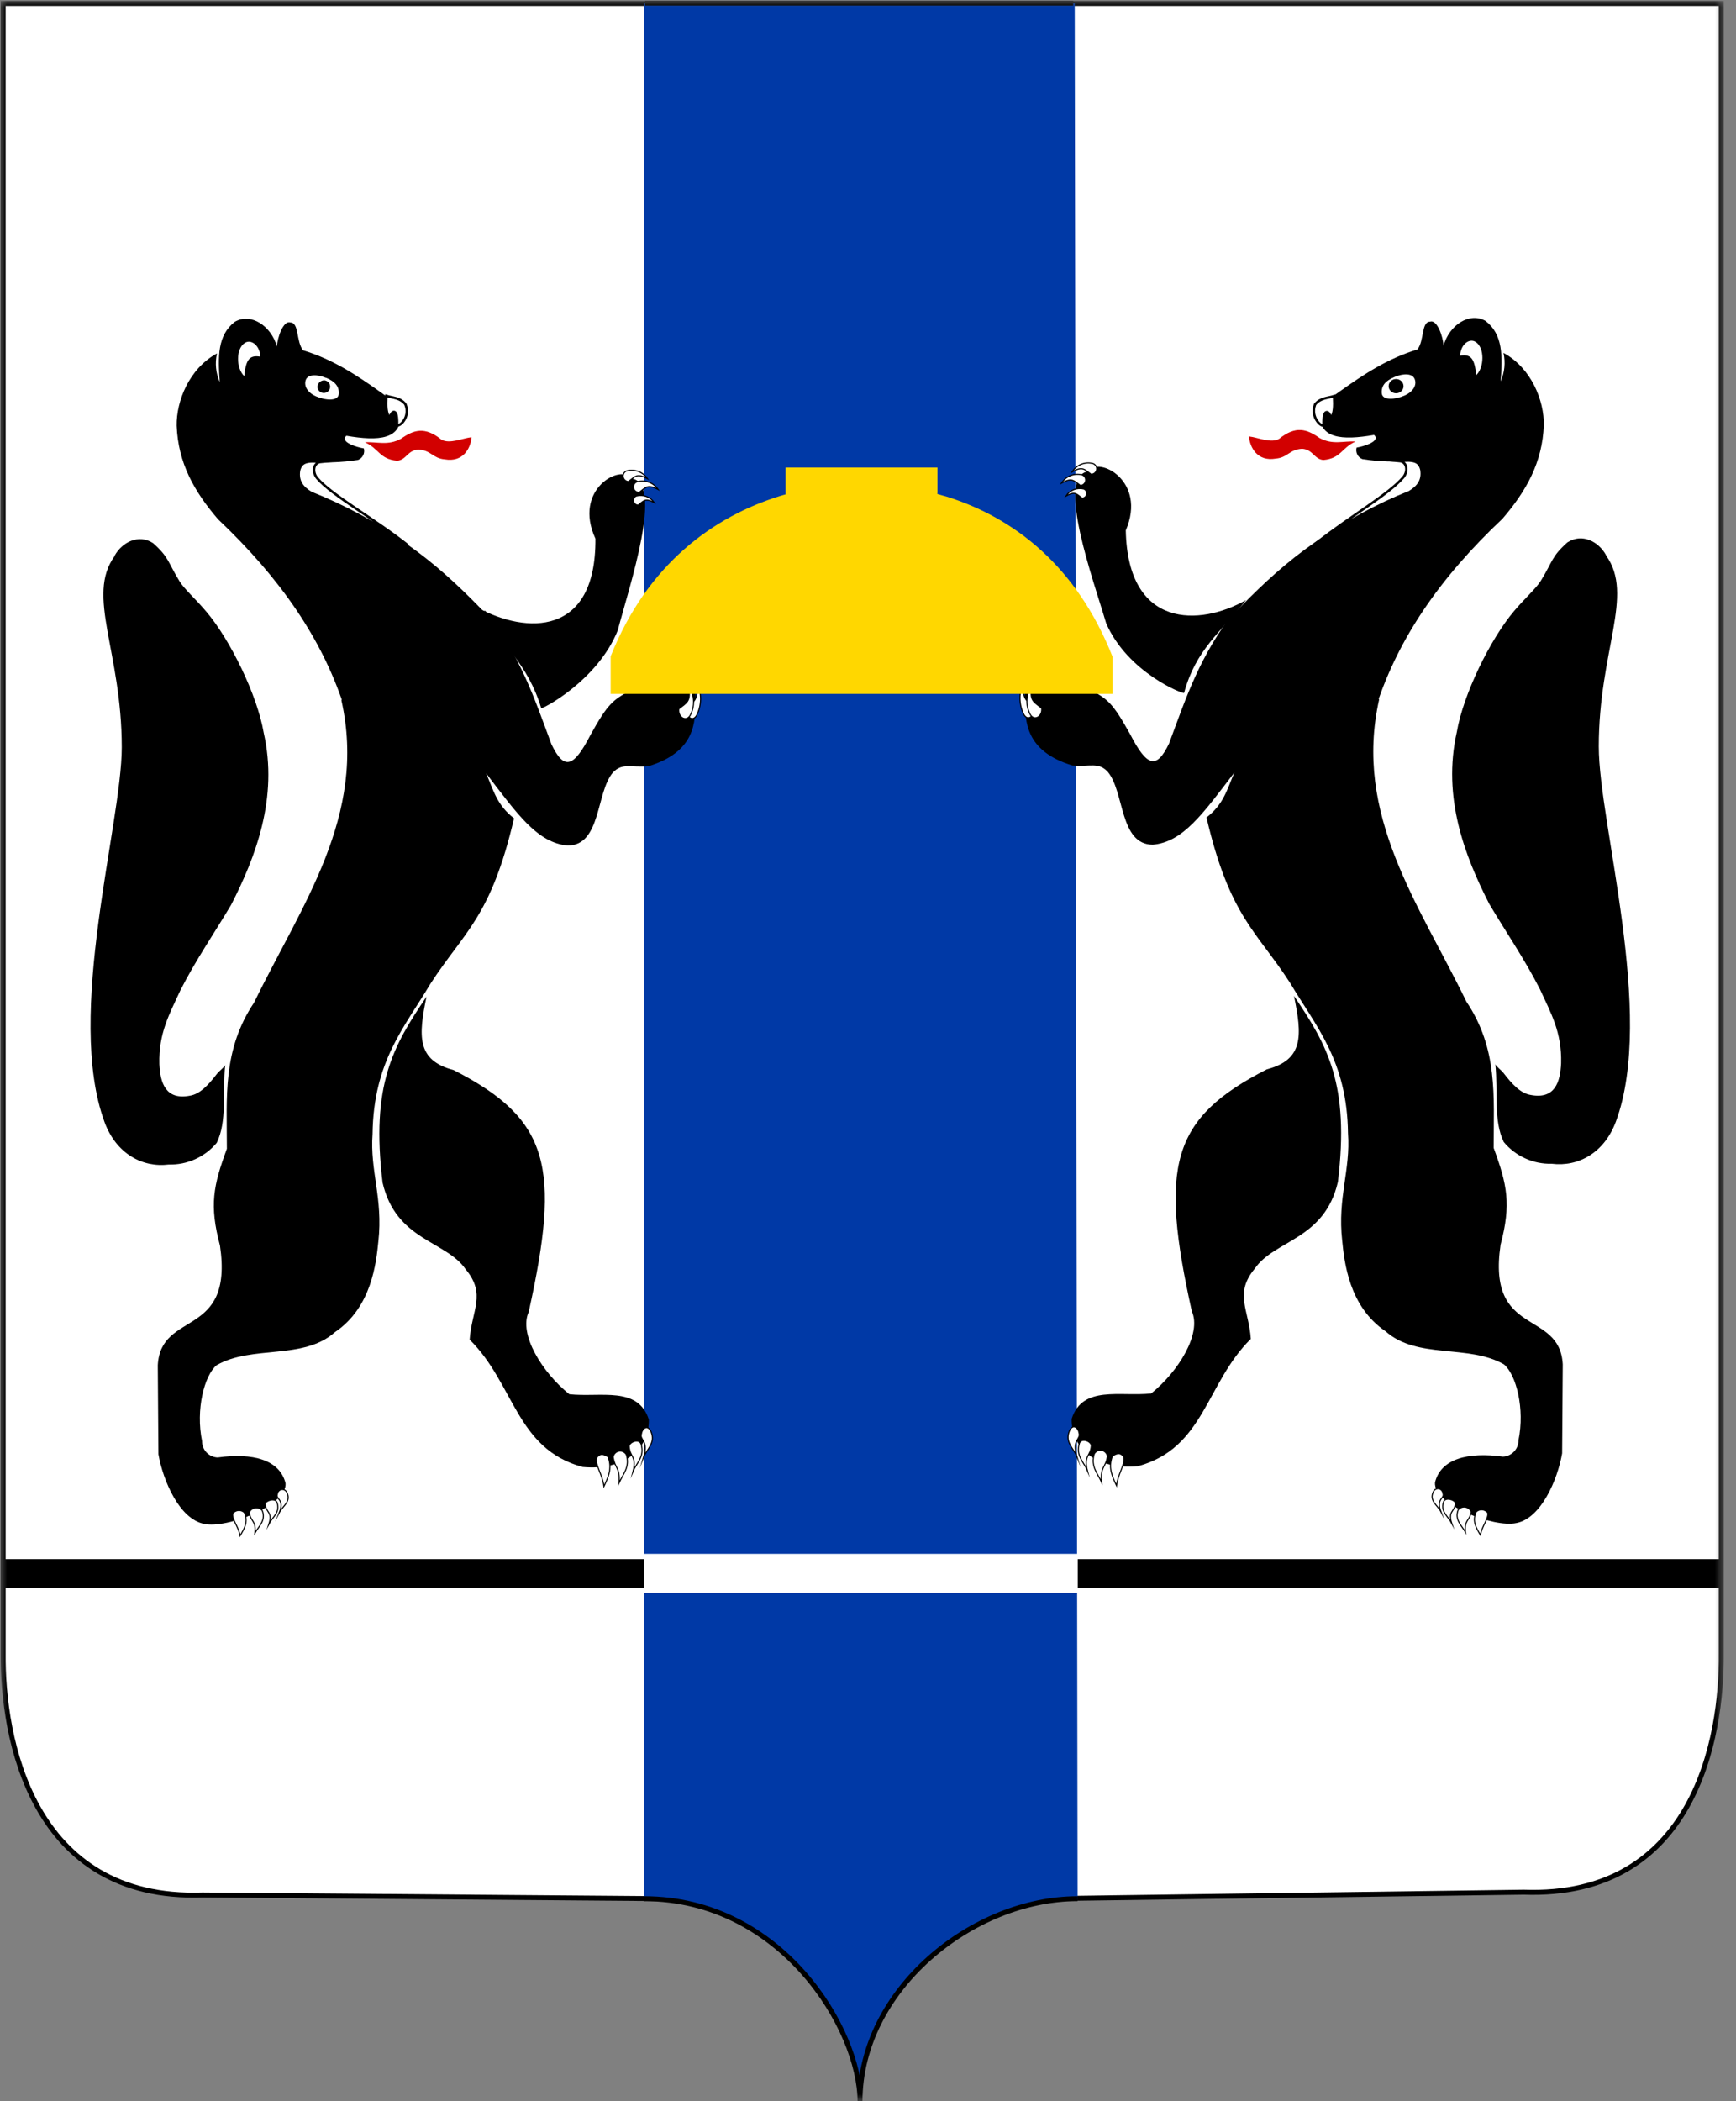 <?xml version="1.0" encoding="UTF-8"?> <svg xmlns="http://www.w3.org/2000/svg" width="124" height="150" viewBox="0 0 124 150" fill="none"><rect x="0" y="0" width="124" height="150" fill="#808080" stroke="none"/><mask id="mask0_1665_2446" style="mask-type:luminance" maskUnits="userSpaceOnUse" x="0" y="0" width="124" height="150"><path d="M123.17 0H0V150H123.17V0Z" fill="white"></path></mask><g mask="url(#mask0_1665_2446)"><path fill-rule="evenodd" clip-rule="evenodd" d="M49.242 0.25H0.226V118.045C0.167 124.026 2.233 135.71 14.464 135.281L49.27 135.561V0.25H49.242Z" fill="white"></path><path d="M49.242 0.25H0.226V118.045C0.167 124.026 2.233 135.71 14.464 135.281L49.27 135.561V0.25H49.242Z" stroke="black" stroke-width="0.353" stroke-miterlimit="22.93"></path><path fill-rule="evenodd" clip-rule="evenodd" d="M73.561 0.25H122.948V118.045C123.007 124.026 121.04 135.516 108.831 135.082L73.574 135.561V0.25H73.561Z" fill="white"></path><path d="M73.561 0.25H122.948V118.045C123.007 124.026 121.04 135.516 108.831 135.082L73.574 135.561V0.25H73.561Z" stroke="black" stroke-width="0.353" stroke-miterlimit="22.93"></path><path fill-rule="evenodd" clip-rule="evenodd" d="M46.029 0.227H76.766L76.97 135.633C68.648 135.633 61.42 143.064 61.42 149.993C61.42 143.642 54.767 135.556 46.016 135.646V0.227H46.029Z" fill="#0039A6"></path><path d="M46.029 111.348H0.086V113.3H46.029V111.348Z" fill="black"></path><path d="M46.029 111.348H0.086V113.3H46.029V111.348Z" stroke="black" stroke-width="0.078" stroke-miterlimit="22.93"></path><path d="M122.925 111.348H76.982V113.3H122.925V111.348Z" fill="black"></path><path d="M122.925 111.348H76.982V113.3H122.925V111.348Z" stroke="black" stroke-width="0.078" stroke-miterlimit="22.93"></path><path d="M76.983 110.93H46.029V113.719H76.983V110.93Z" fill="white"></path><path fill-rule="evenodd" clip-rule="evenodd" d="M18.053 107.996L16.625 107.594L18.478 106.039L20.015 106.419L18.053 107.996Z" fill="#D81200"></path><path d="M18.053 107.996L16.625 107.594L18.478 106.039L20.015 106.419L18.053 107.996Z" stroke="black" stroke-width="0.078" stroke-miterlimit="22.93"></path><path fill-rule="evenodd" clip-rule="evenodd" d="M15.694 107.387L14.266 106.98L16.119 105.43L17.656 105.809L15.694 107.387Z" fill="#D81200"></path><path d="M15.694 107.387L14.266 106.98L16.119 105.43L17.656 105.809L15.694 107.387Z" stroke="black" stroke-width="0.078" stroke-miterlimit="22.93"></path><path fill-rule="evenodd" clip-rule="evenodd" d="M8.182 39.679C8.711 38.712 9.9 38.097 10.935 38.775C12.092 39.81 11.957 40.086 12.838 41.519C13.182 42.07 13.959 42.744 14.741 43.67C16.445 45.672 18.384 49.642 18.836 52.312C19.889 56.956 18.258 61.185 16.508 64.599C15.302 66.629 13.973 68.553 12.892 70.683C12.119 72.368 11.324 73.739 11.383 75.963C11.446 77.319 11.835 78.552 13.566 78.222C14.28 78.105 14.872 77.477 15.509 76.644C15.659 76.456 15.961 76.248 16.083 76.04C15.885 78.019 16.233 80.044 15.482 81.585C15.066 82.085 14.542 82.484 13.949 82.752C13.357 83.022 12.711 83.153 12.061 83.135C10.162 83.371 8.3 82.362 7.468 80.108C4.643 72.424 8.693 58.862 8.698 53.352C8.698 46.517 6.135 42.54 8.178 39.711" fill="black"></path><path fill-rule="evenodd" clip-rule="evenodd" d="M15.495 25.256C15.345 25.934 15.416 26.642 15.698 27.276C15.567 25.468 15.526 23.936 16.774 22.973C17.922 22.309 19.368 23.262 19.78 24.74C19.807 24.121 20.232 22.855 20.738 23.023C21.371 23.023 21.149 24.379 21.642 25.007C23.798 25.663 25.489 26.793 27.188 28C27.911 28.555 28.495 28.677 28.594 29.441C28.779 31.403 27.025 31.503 24.738 31.109C24.25 31.561 25.475 31.927 25.99 32.013C26.035 32.178 26.017 32.354 25.939 32.506C25.861 32.658 25.73 32.776 25.57 32.836C24.416 33.016 23.244 33.056 22.08 32.954C21.176 33.026 20.919 34.631 22.587 35.399C28.409 37.713 31.677 40.651 34.895 44.014L24.535 50.306C22.962 45.587 20.06 41.316 15.571 37.067C13.849 35.06 12.724 33.039 12.62 30.391C12.593 28.646 13.497 26.323 15.495 25.233" fill="black"></path><path fill-rule="evenodd" clip-rule="evenodd" d="M23.293 26.969C23.939 27.24 24.242 27.602 24.197 28.131C24.152 28.66 23.234 28.583 22.583 28.298C21.932 28.013 21.697 27.53 21.842 27.123C21.987 26.716 22.642 26.707 23.288 26.978" fill="white"></path><path fill-rule="evenodd" clip-rule="evenodd" d="M23.161 27.152C23.248 27.159 23.331 27.19 23.4 27.242C23.47 27.294 23.523 27.365 23.553 27.446C23.583 27.528 23.589 27.616 23.57 27.701C23.551 27.786 23.509 27.863 23.447 27.924C23.385 27.985 23.307 28.027 23.222 28.045C23.137 28.063 23.049 28.056 22.968 28.026C22.887 27.995 22.816 27.941 22.765 27.871C22.713 27.801 22.683 27.718 22.678 27.631C22.678 27.568 22.69 27.506 22.715 27.447C22.739 27.389 22.775 27.336 22.82 27.291C22.865 27.247 22.918 27.211 22.977 27.188C23.035 27.164 23.098 27.152 23.161 27.152Z" fill="black"></path><path fill-rule="evenodd" clip-rule="evenodd" d="M27.6 28.262C28.052 28.411 28.567 28.375 28.956 28.858C29.358 29.821 28.454 30.54 28.368 30.323C28.368 29.984 28.368 29.496 28.187 29.419C28.006 29.342 27.884 29.654 27.826 29.835C27.572 29.451 27.572 29.075 27.6 28.262Z" fill="white"></path><path d="M27.6 28.262C28.052 28.411 28.567 28.375 28.956 28.858C29.358 29.821 28.454 30.54 28.368 30.323C28.368 29.984 28.368 29.496 28.187 29.419C28.006 29.342 27.884 29.654 27.826 29.835C27.572 29.451 27.572 29.075 27.6 28.262Z" stroke="black" stroke-width="0.176" stroke-miterlimit="22.93"></path><path fill-rule="evenodd" clip-rule="evenodd" d="M26.073 31.578C26.905 31.515 27.687 31.845 28.64 31.325C29.544 30.692 30.335 30.421 31.533 31.388C32.112 31.718 33.043 31.284 33.685 31.212C33.613 32.012 33.079 33.02 31.768 32.794C30.909 32.721 30.796 32.143 29.888 32.093C29.101 32.143 29.025 32.844 28.365 32.893C27.108 32.785 27.063 32.012 26.068 31.578" fill="#D20000"></path><path fill-rule="evenodd" clip-rule="evenodd" d="M21.357 33.599C21.511 32.953 21.949 32.876 22.935 32.971C22.356 33.025 22.302 33.717 22.654 34.133C23.717 35.38 26.786 37.057 29.127 38.928C26.977 37.416 24.657 36.16 22.216 35.186C21.592 34.806 21.244 34.354 21.357 33.599Z" fill="white"></path><path d="M21.357 33.599C21.511 32.953 21.949 32.876 22.935 32.971C22.356 33.025 22.302 33.717 22.654 34.133C23.717 35.38 26.786 37.057 29.127 38.928C26.977 37.416 24.657 36.16 22.216 35.186C21.592 34.806 21.244 34.354 21.357 33.599Z" stroke="black" stroke-width="0.176" stroke-miterlimit="22.93"></path><path fill-rule="evenodd" clip-rule="evenodd" d="M17.493 24.481C17.945 24.183 18.583 24.693 18.587 25.462C17.792 25.326 17.566 25.71 17.444 26.849C16.865 26.302 16.833 24.888 17.493 24.481Z" fill="white"></path><path fill-rule="evenodd" clip-rule="evenodd" d="M45.081 34.155C44.344 33.093 40.908 34.932 42.531 38.454C42.585 45.523 37.518 45.202 34.205 43.426C35.855 46.065 37.69 47.349 38.657 50.554C38.689 50.662 42.676 48.606 44.122 45.012C44.94 41.916 47.472 34.363 45.081 34.164" fill="black"></path><path fill-rule="evenodd" clip-rule="evenodd" d="M46.245 34.169C45.481 33.762 45.364 34.02 44.889 34.377C44.8 34.374 44.714 34.34 44.646 34.282C44.579 34.224 44.533 34.144 44.516 34.056C44.5 33.968 44.514 33.877 44.556 33.798C44.599 33.719 44.667 33.657 44.749 33.622C45.024 33.544 45.317 33.554 45.586 33.653C45.855 33.751 46.085 33.932 46.245 34.169Z" fill="white"></path><path d="M46.245 34.169C45.481 33.762 45.364 34.02 44.889 34.377C44.8 34.374 44.714 34.34 44.646 34.282C44.579 34.224 44.533 34.144 44.516 34.056C44.5 33.968 44.514 33.877 44.556 33.798C44.599 33.719 44.667 33.657 44.749 33.622C45.024 33.544 45.317 33.554 45.586 33.653C45.855 33.751 46.085 33.932 46.245 34.169Z" stroke="black" stroke-width="0.078" stroke-miterlimit="22.93"></path><path fill-rule="evenodd" clip-rule="evenodd" d="M47.011 34.945C46.247 34.538 46.129 34.796 45.655 35.153C45.563 35.156 45.473 35.127 45.4 35.071C45.328 35.015 45.277 34.935 45.257 34.845C45.238 34.756 45.25 34.662 45.292 34.58C45.334 34.499 45.403 34.434 45.487 34.398C45.766 34.314 46.065 34.321 46.339 34.42C46.614 34.518 46.849 34.702 47.011 34.945Z" fill="white"></path><path d="M47.011 34.945C46.247 34.538 46.129 34.796 45.655 35.153C45.563 35.156 45.473 35.127 45.4 35.071C45.328 35.015 45.277 34.935 45.257 34.845C45.238 34.756 45.25 34.662 45.292 34.58C45.334 34.499 45.403 34.434 45.487 34.398C45.766 34.314 46.065 34.321 46.339 34.42C46.614 34.518 46.849 34.702 47.011 34.945Z" stroke="black" stroke-width="0.078" stroke-miterlimit="22.93"></path><path fill-rule="evenodd" clip-rule="evenodd" d="M46.735 35.88C46.075 35.532 45.975 35.754 45.587 36.061C45.509 36.062 45.434 36.036 45.374 35.987C45.313 35.939 45.271 35.872 45.254 35.796C45.237 35.721 45.247 35.642 45.281 35.573C45.315 35.503 45.372 35.448 45.442 35.415C45.679 35.349 45.931 35.358 46.163 35.441C46.395 35.525 46.595 35.678 46.735 35.88Z" fill="white"></path><path d="M46.735 35.88C46.075 35.532 45.975 35.754 45.587 36.061C45.509 36.062 45.434 36.036 45.374 35.987C45.313 35.939 45.271 35.872 45.254 35.796C45.237 35.721 45.247 35.642 45.281 35.573C45.315 35.503 45.372 35.448 45.442 35.415C45.679 35.349 45.931 35.358 46.163 35.441C46.395 35.525 46.595 35.678 46.735 35.88Z" stroke="black" stroke-width="0.078" stroke-miterlimit="22.93"></path><path fill-rule="evenodd" clip-rule="evenodd" d="M27.328 84.433C26.478 77.449 28.079 74.678 30.465 71.152C29.891 73.937 29.742 75.7 32.4 76.391C39.275 79.899 40.053 83.33 37.765 93.658C37.038 95.258 38.728 97.979 40.667 99.534C42.896 99.774 45.572 98.933 46.345 101.342C46.394 103.404 44.65 105.004 41.612 104.728C36.852 103.435 36.757 98.802 33.548 95.638C33.688 93.536 34.755 92.402 33.259 90.612C31.867 88.573 28.287 88.573 27.328 84.433Z" fill="black"></path><path fill-rule="evenodd" clip-rule="evenodd" d="M24.383 49.981L34.648 43.598C37.206 46.885 38.133 49.755 39.389 53.131C40.293 55.034 40.985 54.777 42.169 52.481C43.426 50.22 43.765 49.981 45.062 49.271H49.632C49.69 49.54 49.702 49.817 49.668 50.089C49.668 51.473 49.709 53.678 46.301 54.704C45.017 54.808 44.452 54.442 43.774 55.156C42.563 56.585 42.947 60.341 40.56 60.364C38.391 60.174 36.985 58.162 34.729 55.215C35.258 56.445 35.493 57.475 36.718 58.42C35.059 65.508 33.147 66.52 30.742 70.236C28.907 73.328 26.674 75.764 26.611 80.962C26.417 83.584 27.37 85.564 27.027 88.615C26.873 90.143 26.552 93.329 23.926 95.101C21.666 97.117 18.014 96.005 15.473 97.461C14.596 98.193 13.968 100.625 14.434 102.885C14.431 103.186 14.546 103.476 14.753 103.693C14.961 103.911 15.245 104.039 15.546 104.051C18.045 103.703 19.984 104.209 20.396 105.891C20.531 107.45 16.206 109.154 14.578 108.788C12.824 108.454 11.645 105.71 11.315 103.816C11.3 101.707 11.285 99.588 11.27 97.461C11.491 93.496 16.694 95.589 15.713 88.922C14.944 86.029 15.238 84.628 16.206 82.011C16.206 78.3 15.885 74.955 18.154 71.565C21.517 64.644 26.249 58.239 24.383 49.981Z" fill="black"></path><path fill-rule="evenodd" clip-rule="evenodd" d="M42.617 104.077C42.825 103.761 43.069 103.765 43.435 104.005C43.751 104.855 43.435 105.469 43.141 106.107C43.033 105.271 42.49 104.561 42.617 104.077Z" fill="white"></path><path d="M42.617 104.077C42.825 103.761 43.069 103.765 43.435 104.005C43.751 104.855 43.435 105.469 43.141 106.107C43.033 105.271 42.49 104.561 42.617 104.077Z" stroke="black" stroke-width="0.078" stroke-miterlimit="22.93"></path><path fill-rule="evenodd" clip-rule="evenodd" d="M43.797 104.018C43.813 103.914 43.861 103.818 43.935 103.743C44.008 103.667 44.103 103.617 44.206 103.598C44.309 103.579 44.416 103.593 44.511 103.637C44.606 103.682 44.685 103.755 44.737 103.846C45.013 104.75 44.497 105.229 44.217 105.866C44.299 104.741 43.928 104.867 43.797 104.018Z" fill="white"></path><path d="M43.797 104.018C43.813 103.914 43.861 103.818 43.935 103.743C44.008 103.667 44.103 103.617 44.206 103.598C44.309 103.579 44.416 103.593 44.511 103.637C44.606 103.682 44.685 103.755 44.737 103.846C45.013 104.75 44.497 105.229 44.217 105.866C44.299 104.741 43.928 104.867 43.797 104.018Z" stroke="black" stroke-width="0.078" stroke-miterlimit="22.93"></path><path fill-rule="evenodd" clip-rule="evenodd" d="M44.939 103.247C44.971 102.93 45.654 102.682 45.794 103.097C46.056 104.001 45.486 104.399 45.22 105.041C45.495 103.965 44.985 104.033 44.939 103.247Z" fill="white"></path><path d="M44.939 103.247C44.971 102.93 45.654 102.682 45.794 103.097C46.056 104.001 45.486 104.399 45.22 105.041C45.495 103.965 44.985 104.033 44.939 103.247Z" stroke="black" stroke-width="0.078" stroke-miterlimit="22.93"></path><path fill-rule="evenodd" clip-rule="evenodd" d="M45.821 102.335C45.853 102.046 46.228 101.616 46.508 102.217C46.834 103.022 46.224 103.415 45.975 104.025C46.35 102.787 45.654 102.837 45.821 102.335Z" fill="white"></path><path d="M45.821 102.335C45.853 102.046 46.228 101.616 46.508 102.217C46.834 103.022 46.224 103.415 45.975 104.025C46.35 102.787 45.654 102.837 45.821 102.335Z" stroke="black" stroke-width="0.078" stroke-miterlimit="22.93"></path><path fill-rule="evenodd" clip-rule="evenodd" d="M16.634 108.032C16.684 107.975 16.744 107.927 16.812 107.893C16.879 107.859 16.953 107.839 17.029 107.833C17.104 107.828 17.18 107.837 17.252 107.861C17.324 107.886 17.391 107.924 17.448 107.974C17.76 108.643 17.448 109.131 17.15 109.632C17.041 108.977 16.517 108.421 16.634 108.032Z" fill="white"></path><path d="M16.634 108.032C16.684 107.975 16.744 107.927 16.812 107.893C16.879 107.859 16.953 107.839 17.029 107.833C17.104 107.828 17.18 107.837 17.252 107.861C17.324 107.886 17.391 107.924 17.448 107.974C17.76 108.643 17.448 109.131 17.15 109.632C17.041 108.977 16.517 108.421 16.634 108.032Z" stroke="black" stroke-width="0.078" stroke-miterlimit="22.93"></path><path fill-rule="evenodd" clip-rule="evenodd" d="M17.801 107.986C17.836 107.897 17.894 107.819 17.969 107.759C18.044 107.7 18.134 107.661 18.228 107.647C18.323 107.632 18.42 107.643 18.509 107.678C18.598 107.713 18.677 107.771 18.736 107.846C19.008 108.551 18.492 108.94 18.212 109.442C18.307 108.556 17.927 108.673 17.801 107.986Z" fill="white"></path><path d="M17.801 107.986C17.836 107.897 17.894 107.819 17.969 107.759C18.044 107.7 18.134 107.661 18.228 107.647C18.323 107.632 18.42 107.643 18.509 107.678C18.598 107.713 18.677 107.771 18.736 107.846C19.008 108.551 18.492 108.94 18.212 109.442C18.307 108.556 17.927 108.673 17.801 107.986Z" stroke="black" stroke-width="0.078" stroke-miterlimit="22.93"></path><path fill-rule="evenodd" clip-rule="evenodd" d="M18.939 107.371C18.971 107.123 19.649 106.919 19.785 107.254C20.042 107.964 19.473 108.285 19.211 108.791C19.491 107.923 18.985 107.995 18.939 107.371Z" fill="white"></path><path d="M18.939 107.371C18.971 107.123 19.649 106.919 19.785 107.254C20.042 107.964 19.473 108.285 19.211 108.791C19.491 107.923 18.985 107.995 18.939 107.371Z" stroke="black" stroke-width="0.078" stroke-miterlimit="22.93"></path><path fill-rule="evenodd" clip-rule="evenodd" d="M19.816 106.652C19.824 106.573 19.858 106.5 19.913 106.443C19.968 106.386 20.04 106.349 20.118 106.339C20.196 106.328 20.275 106.343 20.344 106.383C20.412 106.422 20.465 106.483 20.494 106.557C20.815 107.189 20.205 107.501 19.956 107.971C20.34 107.009 19.662 107.049 19.816 106.652Z" fill="white"></path><path d="M19.816 106.652C19.824 106.573 19.858 106.5 19.913 106.443C19.968 106.386 20.04 106.349 20.118 106.339C20.196 106.328 20.275 106.343 20.344 106.383C20.412 106.422 20.465 106.483 20.494 106.557C20.815 107.189 20.205 107.501 19.956 107.971C20.34 107.009 19.662 107.049 19.816 106.652Z" stroke="black" stroke-width="0.078" stroke-miterlimit="22.93"></path><path fill-rule="evenodd" clip-rule="evenodd" d="M49.772 48.742C49.894 49.963 49.591 50.031 49.072 50.55C48.972 51.188 49.469 51.568 49.759 51.07C49.942 50.71 50.039 50.312 50.041 49.908C50.043 49.504 49.951 49.105 49.772 48.742Z" fill="white"></path><path d="M49.772 48.742C49.894 49.963 49.591 50.031 49.072 50.55C48.972 51.188 49.469 51.568 49.759 51.07C49.942 50.71 50.039 50.312 50.041 49.908C50.043 49.504 49.951 49.105 49.772 48.742Z" stroke="black" stroke-width="0.078" stroke-miterlimit="22.93"></path><path fill-rule="evenodd" clip-rule="evenodd" d="M49.184 48.98C49.379 50.102 49.049 50.156 48.488 50.608C48.407 51.191 48.985 51.547 49.284 51.096C49.467 50.77 49.555 50.398 49.537 50.023C49.52 49.65 49.397 49.288 49.184 48.98Z" fill="white"></path><path d="M49.184 48.98C49.379 50.102 49.049 50.156 48.488 50.608C48.407 51.191 48.985 51.547 49.284 51.096C49.467 50.77 49.555 50.398 49.537 50.023C49.52 49.65 49.397 49.288 49.184 48.98Z" stroke="black" stroke-width="0.078" stroke-miterlimit="22.93"></path><path fill-rule="evenodd" clip-rule="evenodd" d="M104.837 107.941L106.265 107.534L104.416 105.984L102.875 106.363L104.837 107.941Z" fill="#D81200"></path><path d="M104.837 107.941L106.265 107.534L104.416 105.984L102.875 106.363L104.837 107.941Z" stroke="black" stroke-width="0.078" stroke-miterlimit="22.93"></path><path fill-rule="evenodd" clip-rule="evenodd" d="M107.196 107.328L108.624 106.926L106.775 105.375L105.238 105.751L107.196 107.328Z" fill="#D81200"></path><path d="M107.196 107.328L108.624 106.926L106.775 105.375L105.238 105.751L107.196 107.328Z" stroke="black" stroke-width="0.078" stroke-miterlimit="22.93"></path><path fill-rule="evenodd" clip-rule="evenodd" d="M114.713 39.624C114.184 38.657 112.995 38.042 111.96 38.72C110.803 39.755 110.939 40.031 110.057 41.464C109.714 42.016 108.936 42.694 108.154 43.616C106.45 45.623 104.511 49.587 104.059 52.258C103.001 56.923 104.638 61.136 106.382 64.544C107.589 66.573 108.918 68.499 109.999 70.628C110.772 72.314 111.567 73.684 111.508 75.908C111.445 77.264 111.056 78.498 109.33 78.168C108.615 78.05 108.023 77.422 107.386 76.59C107.237 76.4 106.934 76.192 106.812 75.984C107.011 77.964 106.663 79.994 107.413 81.531C107.829 82.031 108.354 82.43 108.946 82.698C109.539 82.967 110.184 83.098 110.835 83.081C112.733 83.316 114.596 82.308 115.427 80.053C118.252 72.368 114.202 58.808 114.198 53.298C114.198 46.463 116.761 42.486 114.718 39.656" fill="black"></path><path fill-rule="evenodd" clip-rule="evenodd" d="M107.394 25.202C107.544 25.88 107.473 26.588 107.191 27.222C107.322 25.414 107.362 23.882 106.115 22.914C104.967 22.25 103.52 23.204 103.109 24.682C103.082 24.062 102.657 22.797 102.151 22.964C101.513 22.964 101.739 24.32 101.247 24.948C99.091 25.604 97.4 26.734 95.7 27.941C94.977 28.497 94.394 28.619 94.295 29.383C94.109 31.345 95.863 31.444 98.15 31.051C98.639 31.503 97.414 31.869 96.898 31.955C96.854 32.12 96.872 32.295 96.95 32.447C97.027 32.599 97.159 32.717 97.319 32.777C98.473 32.958 99.645 32.997 100.808 32.895C101.712 32.967 101.97 34.572 100.302 35.34C94.471 37.655 91.212 40.593 87.998 43.956L98.358 50.248C99.931 45.529 102.833 41.257 107.322 37.031C109.044 35.024 110.169 33.003 110.273 30.355C110.301 28.61 109.396 26.287 107.399 25.197" fill="black"></path><path fill-rule="evenodd" clip-rule="evenodd" d="M99.602 26.915C98.955 27.186 98.653 27.548 98.698 28.076C98.743 28.605 99.661 28.529 100.311 28.244C100.962 27.959 101.215 27.475 101.048 27.059C100.881 26.644 100.248 26.644 99.602 26.915Z" fill="white"></path><path d="M100.212 27.576C100.216 27.316 99.999 27.102 99.727 27.098C99.455 27.093 99.231 27.3 99.227 27.559C99.222 27.819 99.439 28.033 99.711 28.038C99.983 28.042 100.207 27.835 100.212 27.576Z" fill="black"></path><path d="M100.212 27.576C100.216 27.316 99.999 27.102 99.727 27.098C99.455 27.093 99.231 27.3 99.227 27.559C99.222 27.819 99.439 28.033 99.711 28.038C99.983 28.042 100.207 27.835 100.212 27.576Z" stroke="black" stroke-width="0.078" stroke-miterlimit="22.93"></path><path fill-rule="evenodd" clip-rule="evenodd" d="M95.289 28.277C94.837 28.427 94.321 28.39 93.933 28.874C93.567 29.832 94.471 30.56 94.538 30.338C94.538 30 94.538 29.511 94.719 29.434C94.9 29.358 95.022 29.67 95.081 29.85C95.302 29.462 95.329 29.087 95.289 28.277Z" fill="white"></path><path d="M95.289 28.277C94.837 28.427 94.321 28.39 93.933 28.874C93.567 29.832 94.471 30.56 94.538 30.338C94.538 30 94.538 29.511 94.719 29.434C94.9 29.358 95.022 29.67 95.081 29.85C95.302 29.462 95.329 29.087 95.289 28.277Z" stroke="black" stroke-width="0.176" stroke-miterlimit="22.93"></path><path fill-rule="evenodd" clip-rule="evenodd" d="M96.821 31.523C95.989 31.46 95.203 31.79 94.253 31.27C93.349 30.637 92.558 30.366 91.361 31.333C90.782 31.663 89.851 31.229 89.209 31.157C89.281 31.957 89.815 32.965 91.126 32.739C91.984 32.667 92.093 32.088 93.006 32.038C93.792 32.088 93.869 32.789 94.529 32.839C95.786 32.73 95.831 31.957 96.825 31.523" fill="#D20000"></path><path fill-rule="evenodd" clip-rule="evenodd" d="M101.531 33.541C101.377 32.894 100.939 32.817 99.953 32.912C100.532 32.967 100.586 33.658 100.234 34.074C99.172 35.322 96.401 36.877 94.055 38.748C96.106 37.278 98.328 36.064 100.672 35.132C101.296 34.752 101.649 34.3 101.531 33.541Z" fill="white"></path><path d="M101.531 33.541C101.377 32.894 100.939 32.817 99.953 32.912C100.532 32.967 100.586 33.658 100.234 34.074C99.172 35.322 96.401 36.877 94.055 38.748C96.106 37.278 98.328 36.064 100.672 35.132C101.296 34.752 101.649 34.3 101.531 33.541Z" stroke="black" stroke-width="0.176" stroke-miterlimit="22.93"></path><path fill-rule="evenodd" clip-rule="evenodd" d="M105.397 24.41C104.945 24.112 104.307 24.623 104.303 25.391C105.098 25.256 105.324 25.645 105.446 26.779C106.025 26.232 106.057 24.817 105.397 24.41Z" fill="white"></path><path fill-rule="evenodd" clip-rule="evenodd" d="M77.747 33.639C78.452 32.554 81.937 34.304 80.413 37.866C80.554 44.935 85.747 44.691 89.002 42.838C87.126 45.225 85.431 46.355 84.577 49.469C84.545 49.578 80.558 48.032 79.012 44.497C78.108 41.423 75.369 33.942 77.756 33.648" fill="black"></path><path fill-rule="evenodd" clip-rule="evenodd" d="M76.58 33.686C77.335 33.261 77.457 33.514 77.936 33.858C78.028 33.859 78.118 33.828 78.19 33.77C78.261 33.712 78.31 33.631 78.328 33.541C78.346 33.45 78.331 33.356 78.287 33.276C78.242 33.195 78.171 33.132 78.085 33.099C77.805 33.022 77.507 33.038 77.236 33.144C76.965 33.249 76.735 33.44 76.58 33.686Z" fill="white"></path><path d="M76.58 33.686C77.335 33.261 77.457 33.514 77.936 33.858C78.028 33.859 78.118 33.828 78.19 33.77C78.261 33.712 78.31 33.631 78.328 33.541C78.346 33.45 78.331 33.356 78.287 33.276C78.242 33.195 78.171 33.132 78.085 33.099C77.805 33.022 77.507 33.038 77.236 33.144C76.965 33.249 76.735 33.44 76.58 33.686Z" stroke="black" stroke-width="0.078" stroke-miterlimit="22.93"></path><path fill-rule="evenodd" clip-rule="evenodd" d="M75.82 34.488C76.575 34.063 76.697 34.316 77.176 34.659C77.266 34.654 77.351 34.618 77.417 34.557C77.484 34.497 77.527 34.416 77.541 34.327C77.555 34.238 77.538 34.148 77.493 34.07C77.448 33.992 77.378 33.932 77.294 33.9C77.018 33.831 76.727 33.85 76.462 33.956C76.198 34.061 75.973 34.247 75.82 34.488Z" fill="white"></path><path d="M75.82 34.488C76.575 34.063 76.697 34.316 77.176 34.659C77.266 34.654 77.351 34.618 77.417 34.557C77.484 34.497 77.527 34.416 77.541 34.327C77.555 34.238 77.538 34.148 77.493 34.07C77.448 33.992 77.378 33.932 77.294 33.9C77.018 33.831 76.727 33.85 76.462 33.956C76.198 34.061 75.973 34.247 75.82 34.488Z" stroke="black" stroke-width="0.078" stroke-miterlimit="22.93"></path><path fill-rule="evenodd" clip-rule="evenodd" d="M76.139 35.412C76.79 35.046 76.894 35.263 77.291 35.561C77.369 35.56 77.444 35.532 77.503 35.482C77.563 35.432 77.603 35.363 77.618 35.287C77.633 35.211 77.621 35.132 77.585 35.063C77.548 34.995 77.489 34.941 77.418 34.91C77.179 34.851 76.927 34.867 76.698 34.957C76.469 35.047 76.273 35.206 76.139 35.412Z" fill="white"></path><path d="M76.139 35.412C76.79 35.046 76.894 35.263 77.291 35.561C77.369 35.56 77.444 35.532 77.503 35.482C77.563 35.432 77.603 35.363 77.618 35.287C77.633 35.211 77.621 35.132 77.585 35.063C77.548 34.995 77.489 34.941 77.418 34.91C77.179 34.851 76.927 34.867 76.698 34.957C76.469 35.047 76.273 35.206 76.139 35.412Z" stroke="black" stroke-width="0.078" stroke-miterlimit="22.93"></path><path fill-rule="evenodd" clip-rule="evenodd" d="M95.564 84.378C96.414 77.395 94.814 74.624 92.427 71.098C93.001 73.883 93.15 75.645 90.493 76.337C83.617 79.845 82.84 83.275 85.127 93.604C85.855 95.204 84.164 97.925 82.225 99.48C79.997 99.72 77.321 98.879 76.548 101.288C76.498 103.349 78.243 104.95 81.281 104.674C86.04 103.381 86.135 98.748 89.344 95.584C89.204 93.482 88.138 92.347 89.634 90.557C91.026 88.519 94.606 88.519 95.564 84.378Z" fill="black"></path><path fill-rule="evenodd" clip-rule="evenodd" d="M98.509 49.926L88.248 43.539C85.69 46.825 84.763 49.695 83.506 53.072C82.602 54.975 81.911 54.712 80.727 52.421C79.47 50.161 79.131 49.921 77.834 49.211H73.264C73.206 49.48 73.194 49.757 73.228 50.03C73.228 51.413 73.187 53.619 76.595 54.645C77.879 54.753 78.444 54.382 79.122 55.097C80.333 56.525 79.949 60.281 82.336 60.304C84.505 60.114 85.911 58.103 88.167 55.155C87.638 56.385 87.403 57.415 86.178 58.36C87.837 65.448 89.749 66.46 92.154 70.176C93.989 73.268 96.222 75.704 96.285 80.902C96.479 83.524 95.526 85.504 95.869 88.555C96.023 90.083 96.344 93.269 98.97 95.041C101.23 97.057 104.882 95.945 107.423 97.401C108.3 98.133 108.928 100.565 108.462 102.825C108.465 103.126 108.35 103.416 108.143 103.633C107.935 103.851 107.651 103.979 107.35 103.991C104.851 103.643 102.911 104.149 102.5 105.831C102.365 107.39 106.69 109.094 108.318 108.728C110.071 108.394 111.251 105.65 111.581 103.756C111.596 101.647 111.611 99.528 111.626 97.401C111.405 93.437 106.202 95.529 107.183 88.862C107.951 85.969 107.658 84.573 106.69 81.951C106.69 78.24 107.011 74.895 104.742 71.505C101.379 64.584 96.647 58.179 98.513 49.921" fill="black"></path><path fill-rule="evenodd" clip-rule="evenodd" d="M80.274 104.023C80.066 103.707 79.822 103.711 79.456 103.951C79.139 104.8 79.456 105.415 79.75 106.053C79.858 105.212 80.387 104.507 80.274 104.023Z" fill="white"></path><path d="M80.274 104.023C80.066 103.707 79.822 103.711 79.456 103.951C79.139 104.8 79.456 105.415 79.75 106.053C79.858 105.212 80.387 104.507 80.274 104.023Z" stroke="black" stroke-width="0.078" stroke-miterlimit="22.93"></path><path fill-rule="evenodd" clip-rule="evenodd" d="M79.103 103.962C79.087 103.859 79.038 103.763 78.965 103.687C78.892 103.612 78.797 103.562 78.694 103.543C78.59 103.524 78.484 103.538 78.389 103.582C78.294 103.626 78.215 103.699 78.163 103.791C77.887 104.695 78.402 105.174 78.683 105.811C78.583 104.681 78.963 104.83 79.103 103.962Z" fill="white"></path><path d="M79.103 103.962C79.087 103.859 79.038 103.763 78.965 103.687C78.892 103.612 78.797 103.562 78.694 103.543C78.59 103.524 78.484 103.538 78.389 103.582C78.294 103.626 78.215 103.699 78.163 103.791C77.887 104.695 78.402 105.174 78.683 105.811C78.583 104.681 78.963 104.83 79.103 103.962Z" stroke="black" stroke-width="0.078" stroke-miterlimit="22.93"></path><path fill-rule="evenodd" clip-rule="evenodd" d="M77.951 103.192C77.919 102.876 77.237 102.627 77.097 103.043C76.834 103.947 77.404 104.345 77.671 104.987C77.395 103.888 77.91 103.965 77.951 103.192Z" fill="white"></path><path d="M77.951 103.192C77.919 102.876 77.237 102.627 77.097 103.043C76.834 103.947 77.404 104.345 77.671 104.987C77.395 103.888 77.91 103.965 77.951 103.192Z" stroke="black" stroke-width="0.078" stroke-miterlimit="22.93"></path><path fill-rule="evenodd" clip-rule="evenodd" d="M77.07 102.28C77.038 101.991 76.663 101.562 76.382 102.163C76.057 102.967 76.667 103.361 76.916 103.971C76.545 102.737 77.228 102.787 77.07 102.28Z" fill="white"></path><path d="M77.07 102.28C77.038 101.991 76.663 101.562 76.382 102.163C76.057 102.967 76.667 103.361 76.916 103.971C76.545 102.737 77.228 102.787 77.07 102.28Z" stroke="black" stroke-width="0.078" stroke-miterlimit="22.93"></path><path fill-rule="evenodd" clip-rule="evenodd" d="M106.26 107.982C106.21 107.924 106.15 107.877 106.082 107.843C106.014 107.809 105.941 107.788 105.865 107.783C105.789 107.777 105.713 107.787 105.641 107.811C105.57 107.835 105.503 107.873 105.446 107.923C105.134 108.592 105.446 109.08 105.744 109.582C105.853 108.935 106.373 108.366 106.26 107.982Z" fill="white"></path><path d="M106.26 107.982C106.21 107.924 106.15 107.877 106.082 107.843C106.014 107.809 105.941 107.788 105.865 107.783C105.789 107.777 105.713 107.787 105.641 107.811C105.57 107.835 105.503 107.873 105.446 107.923C105.134 108.592 105.446 109.08 105.744 109.582C105.853 108.935 106.373 108.366 106.26 107.982Z" stroke="black" stroke-width="0.078" stroke-miterlimit="22.93"></path><path fill-rule="evenodd" clip-rule="evenodd" d="M105.088 107.932C105.053 107.843 104.995 107.765 104.92 107.705C104.845 107.645 104.756 107.607 104.661 107.592C104.566 107.578 104.469 107.589 104.38 107.624C104.291 107.659 104.213 107.717 104.153 107.792C103.881 108.497 104.397 108.886 104.677 109.387C104.582 108.483 104.962 108.619 105.088 107.932Z" fill="white"></path><path d="M105.088 107.932C105.053 107.843 104.995 107.765 104.92 107.705C104.845 107.645 104.756 107.607 104.661 107.592C104.566 107.578 104.469 107.589 104.38 107.624C104.291 107.659 104.213 107.717 104.153 107.792C103.881 108.497 104.397 108.886 104.677 109.387C104.582 108.483 104.962 108.619 105.088 107.932Z" stroke="black" stroke-width="0.078" stroke-miterlimit="22.93"></path><path fill-rule="evenodd" clip-rule="evenodd" d="M103.963 107.32C103.932 107.072 103.254 106.868 103.118 107.203C102.86 107.912 103.43 108.233 103.692 108.74C103.403 107.867 103.914 107.94 103.963 107.32Z" fill="white"></path><path d="M103.963 107.32C103.932 107.072 103.254 106.868 103.118 107.203C102.86 107.912 103.43 108.233 103.692 108.74C103.403 107.867 103.914 107.94 103.963 107.32Z" stroke="black" stroke-width="0.078" stroke-miterlimit="22.93"></path><path fill-rule="evenodd" clip-rule="evenodd" d="M103.06 106.594C103.052 106.516 103.018 106.442 102.963 106.385C102.909 106.329 102.836 106.292 102.758 106.281C102.68 106.27 102.601 106.286 102.533 106.325C102.464 106.365 102.411 106.426 102.382 106.499C102.061 107.132 102.671 107.444 102.92 107.914C102.554 106.951 103.232 106.996 103.06 106.594Z" fill="white"></path><path d="M103.06 106.594C103.052 106.516 103.018 106.442 102.963 106.385C102.909 106.329 102.836 106.292 102.758 106.281C102.68 106.27 102.601 106.286 102.533 106.325C102.464 106.365 102.411 106.426 102.382 106.499C102.061 107.132 102.671 107.444 102.92 107.914C102.554 106.951 103.232 106.996 103.06 106.594Z" stroke="black" stroke-width="0.078" stroke-miterlimit="22.93"></path><path fill-rule="evenodd" clip-rule="evenodd" d="M73.123 48.688C73 49.908 73.303 49.975 73.823 50.495C73.923 51.133 73.425 51.513 73.136 51.016C72.953 50.656 72.856 50.258 72.854 49.853C72.851 49.45 72.943 49.05 73.123 48.688Z" fill="white"></path><path d="M73.123 48.688C73 49.908 73.303 49.975 73.823 50.495C73.923 51.133 73.425 51.513 73.136 51.016C72.953 50.656 72.856 50.258 72.854 49.853C72.851 49.45 72.943 49.05 73.123 48.688Z" stroke="black" stroke-width="0.078" stroke-miterlimit="22.93"></path><path fill-rule="evenodd" clip-rule="evenodd" d="M73.707 48.926C73.512 50.047 73.842 50.101 74.403 50.553C74.484 51.136 73.906 51.493 73.607 51.041C73.424 50.715 73.336 50.343 73.354 49.969C73.371 49.595 73.494 49.234 73.707 48.926Z" fill="white"></path><path d="M73.707 48.926C73.512 50.047 73.842 50.101 74.403 50.553C74.484 51.136 73.906 51.493 73.607 51.041C73.424 50.715 73.336 50.343 73.354 49.969C73.371 49.595 73.494 49.234 73.707 48.926Z" stroke="black" stroke-width="0.078" stroke-miterlimit="22.93"></path><path fill-rule="evenodd" clip-rule="evenodd" d="M43.619 49.538H79.464V46.916C79.467 46.904 79.467 46.889 79.464 46.877C76.901 40.403 72.426 36.959 67.617 35.454C67.531 35.427 67.101 35.318 66.961 35.268C66.93 35.268 66.961 35.205 66.961 35.187V33.379H56.113V35.3C56.068 35.3 55.765 35.395 55.72 35.408C51.005 36.868 46.254 40.231 43.619 46.853V49.533" fill="#FFD700"></path><path d="M46.006 135.547C55.828 135.547 61.429 144.881 61.429 150.011C61.429 142.038 69.475 135.547 76.969 135.547" stroke="black" stroke-width="0.353" stroke-miterlimit="22.93"></path><path d="M46.078 0.227H76.657" stroke="black" stroke-width="0.353" stroke-miterlimit="22.93"></path></g></svg> 